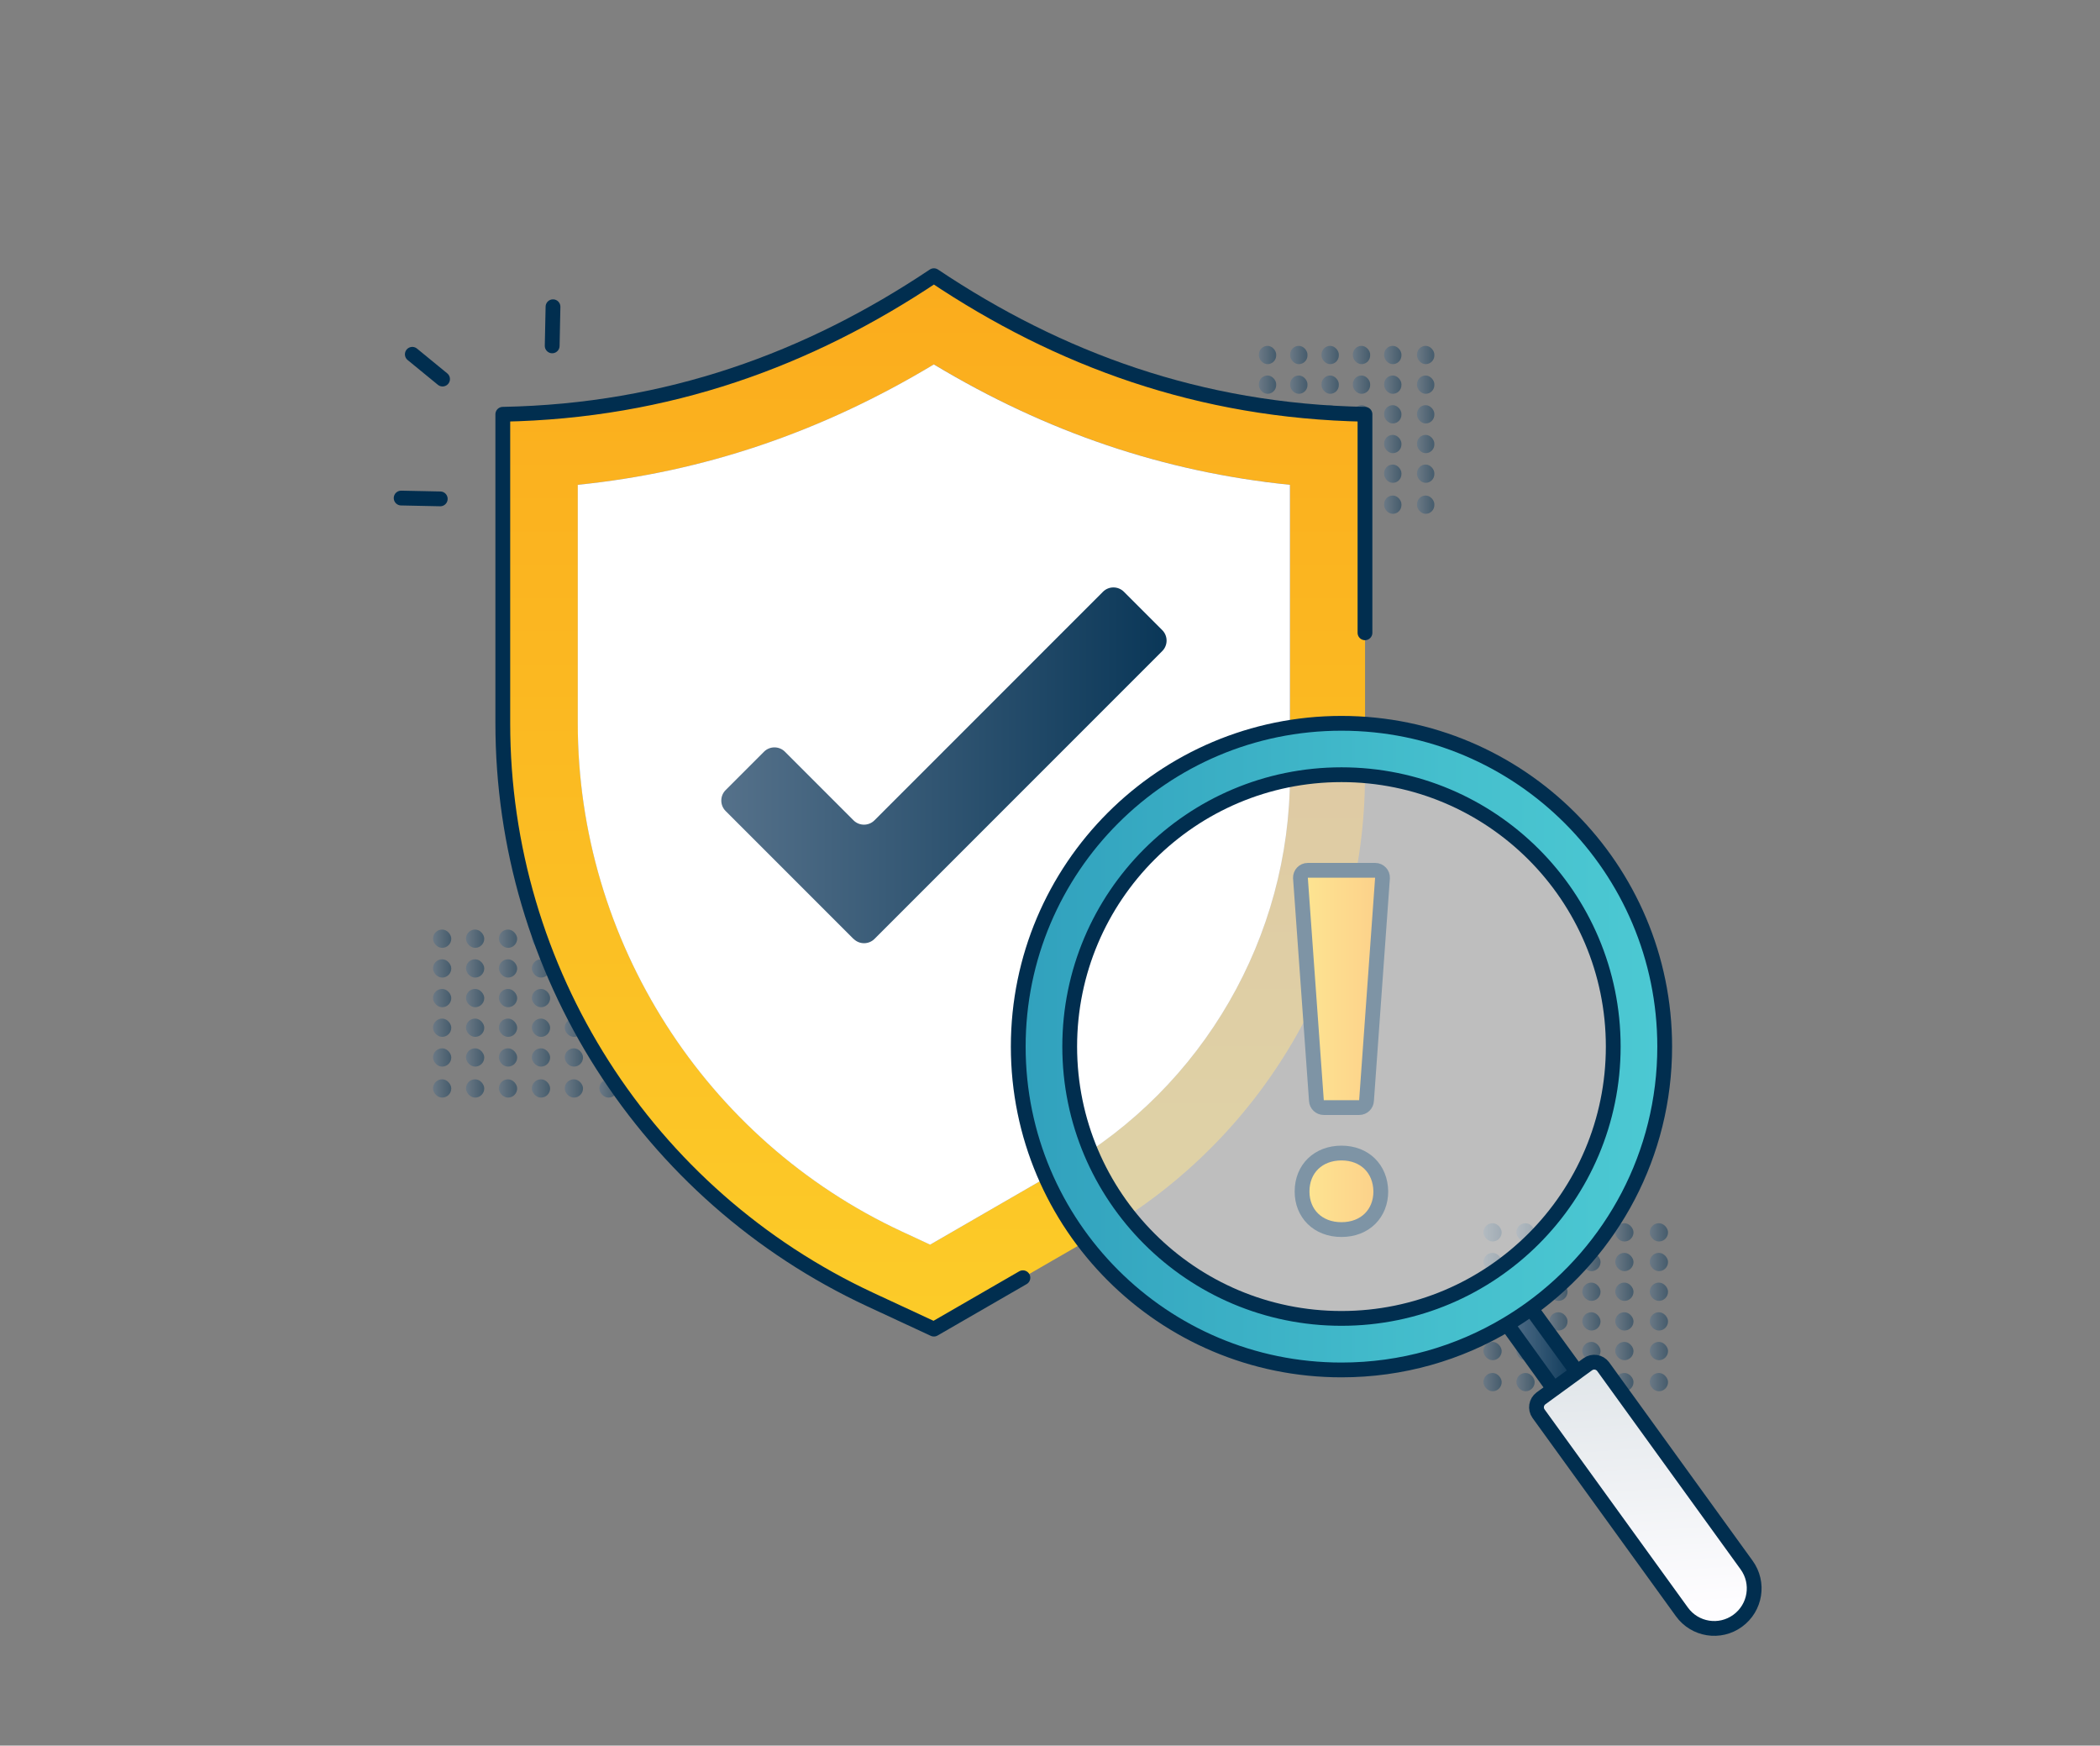 <?xml version="1.0" encoding="UTF-8"?>
<svg id="Layer_1" data-name="Layer 1" xmlns="http://www.w3.org/2000/svg" xmlns:xlink="http://www.w3.org/1999/xlink" viewBox="0 0 284.05 236.05">
  <rect x="0" y="0" width="284.05" height="236.05" fill="#808080" stroke="none"/>
  <defs>
    <style>
      .cls-1 {
        fill: url(#linear-gradient-109);
        opacity: .53;
      }

      .cls-2 {
        fill: url(#linear-gradient);
      }

      .cls-3, .cls-4 {
        fill: #fff;
      }

      .cls-5 {
        fill: url(#linear-gradient-111);
      }

      .cls-6 {
        fill: url(#linear-gradient-112);
      }

      .cls-7 {
        fill: url(#linear-gradient-110);
      }

      .cls-8 {
        fill: url(#linear-gradient-113);
      }

      .cls-9 {
        fill: url(#linear-gradient-114);
      }

      .cls-10 {
        fill: url(#linear-gradient-115);
      }

      .cls-11 {
        fill: url(#linear-gradient-116);
      }

      .cls-12 {
        fill: url(#linear-gradient-106);
      }

      .cls-13 {
        fill: url(#linear-gradient-107);
      }

      .cls-14 {
        fill: url(#linear-gradient-108);
      }

      .cls-15 {
        fill: url(#linear-gradient-104);
      }

      .cls-16 {
        fill: url(#linear-gradient-103);
      }

      .cls-17 {
        fill: url(#linear-gradient-102);
      }

      .cls-18 {
        fill: url(#linear-gradient-105);
      }

      .cls-19 {
        fill: url(#linear-gradient-101);
      }

      .cls-20 {
        fill: url(#linear-gradient-100);
      }

      .cls-21 {
        fill: none;
        stroke: #012e4f;
        stroke-linecap: round;
        stroke-linejoin: round;
        stroke-width: 2px;
      }

      .cls-22 {
        fill: url(#linear-gradient-8);
      }

      .cls-23 {
        fill: url(#linear-gradient-9);
      }

      .cls-24 {
        fill: url(#linear-gradient-3);
      }

      .cls-25 {
        fill: url(#linear-gradient-4);
      }

      .cls-26 {
        fill: url(#linear-gradient-2);
      }

      .cls-27 {
        fill: url(#linear-gradient-6);
      }

      .cls-28 {
        fill: url(#linear-gradient-7);
      }

      .cls-29 {
        fill: url(#linear-gradient-5);
      }

      .cls-30 {
        opacity: .5;
      }

      .cls-31 {
        fill: url(#linear-gradient-59);
      }

      .cls-32 {
        fill: url(#linear-gradient-57);
      }

      .cls-33 {
        fill: url(#linear-gradient-58);
      }

      .cls-34 {
        fill: url(#linear-gradient-55);
      }

      .cls-35 {
        fill: url(#linear-gradient-56);
      }

      .cls-36 {
        fill: url(#linear-gradient-53);
      }

      .cls-37 {
        fill: url(#linear-gradient-54);
      }

      .cls-38 {
        fill: url(#linear-gradient-51);
      }

      .cls-39 {
        fill: url(#linear-gradient-52);
      }

      .cls-40 {
        fill: url(#linear-gradient-50);
      }

      .cls-41 {
        fill: url(#linear-gradient-77);
      }

      .cls-42 {
        fill: url(#linear-gradient-78);
      }

      .cls-43 {
        fill: url(#linear-gradient-79);
      }

      .cls-44 {
        fill: url(#linear-gradient-74);
      }

      .cls-45 {
        fill: url(#linear-gradient-75);
      }

      .cls-46 {
        fill: url(#linear-gradient-76);
      }

      .cls-47 {
        fill: url(#linear-gradient-70);
      }

      .cls-48 {
        fill: url(#linear-gradient-71);
      }

      .cls-49 {
        fill: url(#linear-gradient-72);
      }

      .cls-50 {
        fill: url(#linear-gradient-73);
      }

      .cls-51 {
        fill: url(#linear-gradient-68);
      }

      .cls-52 {
        fill: url(#linear-gradient-67);
      }

      .cls-53 {
        fill: url(#linear-gradient-69);
      }

      .cls-54 {
        fill: url(#linear-gradient-64);
      }

      .cls-55 {
        fill: url(#linear-gradient-63);
      }

      .cls-56 {
        fill: url(#linear-gradient-66);
      }

      .cls-57 {
        fill: url(#linear-gradient-65);
      }

      .cls-58 {
        fill: url(#linear-gradient-60);
      }

      .cls-59 {
        fill: url(#linear-gradient-62);
      }

      .cls-60 {
        fill: url(#linear-gradient-61);
      }

      .cls-61 {
        fill: url(#linear-gradient-98);
      }

      .cls-62 {
        fill: url(#linear-gradient-91);
      }

      .cls-63 {
        fill: url(#linear-gradient-95);
      }

      .cls-64 {
        fill: url(#linear-gradient-99);
      }

      .cls-65 {
        fill: url(#linear-gradient-96);
      }

      .cls-66 {
        fill: url(#linear-gradient-97);
      }

      .cls-67 {
        fill: url(#linear-gradient-94);
      }

      .cls-68 {
        fill: url(#linear-gradient-92);
      }

      .cls-69 {
        fill: url(#linear-gradient-93);
      }

      .cls-70 {
        fill: url(#linear-gradient-90);
      }

      .cls-71 {
        fill: url(#linear-gradient-81);
      }

      .cls-72 {
        fill: url(#linear-gradient-80);
      }

      .cls-73 {
        fill: url(#linear-gradient-88);
      }

      .cls-74 {
        fill: url(#linear-gradient-89);
      }

      .cls-75 {
        fill: url(#linear-gradient-87);
      }

      .cls-76 {
        fill: url(#linear-gradient-86);
      }

      .cls-77 {
        fill: url(#linear-gradient-85);
      }

      .cls-78 {
        fill: url(#linear-gradient-84);
      }

      .cls-79 {
        fill: url(#linear-gradient-83);
      }

      .cls-80 {
        fill: url(#linear-gradient-82);
      }

      .cls-81 {
        fill: url(#linear-gradient-41);
      }

      .cls-82 {
        fill: url(#linear-gradient-40);
      }

      .cls-83 {
        fill: url(#linear-gradient-43);
      }

      .cls-84 {
        fill: url(#linear-gradient-42);
      }

      .cls-85 {
        fill: url(#linear-gradient-45);
      }

      .cls-86 {
        fill: url(#linear-gradient-46);
      }

      .cls-87 {
        fill: url(#linear-gradient-44);
      }

      .cls-88 {
        fill: url(#linear-gradient-49);
      }

      .cls-89 {
        fill: url(#linear-gradient-47);
      }

      .cls-90 {
        fill: url(#linear-gradient-48);
      }

      .cls-91 {
        fill: url(#linear-gradient-14);
      }

      .cls-92 {
        fill: url(#linear-gradient-18);
      }

      .cls-93 {
        fill: url(#linear-gradient-22);
      }

      .cls-94 {
        fill: url(#linear-gradient-20);
      }

      .cls-95 {
        fill: url(#linear-gradient-21);
      }

      .cls-96 {
        fill: url(#linear-gradient-23);
      }

      .cls-97 {
        fill: url(#linear-gradient-15);
      }

      .cls-98 {
        fill: url(#linear-gradient-19);
      }

      .cls-99 {
        fill: url(#linear-gradient-16);
      }

      .cls-100 {
        fill: url(#linear-gradient-17);
      }

      .cls-101 {
        fill: url(#linear-gradient-13);
      }

      .cls-102 {
        fill: url(#linear-gradient-12);
      }

      .cls-103 {
        fill: url(#linear-gradient-10);
      }

      .cls-104 {
        fill: url(#linear-gradient-11);
      }

      .cls-105 {
        fill: url(#linear-gradient-27);
      }

      .cls-106 {
        fill: url(#linear-gradient-24);
      }

      .cls-107 {
        fill: url(#linear-gradient-26);
      }

      .cls-108 {
        fill: url(#linear-gradient-38);
      }

      .cls-109 {
        fill: url(#linear-gradient-35);
      }

      .cls-110 {
        fill: url(#linear-gradient-37);
      }

      .cls-111 {
        fill: url(#linear-gradient-34);
      }

      .cls-112 {
        fill: url(#linear-gradient-39);
      }

      .cls-113 {
        fill: url(#linear-gradient-36);
      }

      .cls-114 {
        fill: url(#linear-gradient-25);
      }

      .cls-115 {
        fill: url(#linear-gradient-28);
      }

      .cls-116 {
        fill: url(#linear-gradient-29);
      }

      .cls-117 {
        fill: url(#linear-gradient-33);
      }

      .cls-118 {
        fill: url(#linear-gradient-30);
      }

      .cls-119 {
        fill: url(#linear-gradient-32);
      }

      .cls-120 {
        fill: url(#linear-gradient-31);
      }

      .cls-4 {
        opacity: .49;
      }
    </style>
    <linearGradient id="linear-gradient" x1="200.65" y1="166.64" x2="203.12" y2="166.64" gradientUnits="userSpaceOnUse">
      <stop offset="0" stop-color="#55718a"/>
      <stop offset="1" stop-color="#0a3758"/>
    </linearGradient>
    <linearGradient id="linear-gradient-2" x1="205.11" x2="207.57" xlink:href="#linear-gradient"/>
    <linearGradient id="linear-gradient-3" x1="209.56" x2="212.03" xlink:href="#linear-gradient"/>
    <linearGradient id="linear-gradient-4" x1="214.02" x2="216.49" xlink:href="#linear-gradient"/>
    <linearGradient id="linear-gradient-5" x1="218.48" x2="220.94" xlink:href="#linear-gradient"/>
    <linearGradient id="linear-gradient-6" y1="170.66" y2="170.66" xlink:href="#linear-gradient"/>
    <linearGradient id="linear-gradient-7" x1="205.11" y1="170.66" x2="207.57" y2="170.66" xlink:href="#linear-gradient"/>
    <linearGradient id="linear-gradient-8" x1="209.56" y1="170.66" x2="212.03" y2="170.66" xlink:href="#linear-gradient"/>
    <linearGradient id="linear-gradient-9" x1="214.02" y1="170.66" x2="216.49" y2="170.66" xlink:href="#linear-gradient"/>
    <linearGradient id="linear-gradient-10" x1="218.48" y1="170.66" x2="220.94" y2="170.66" xlink:href="#linear-gradient"/>
    <linearGradient id="linear-gradient-11" y1="174.67" y2="174.67" xlink:href="#linear-gradient"/>
    <linearGradient id="linear-gradient-12" x1="205.11" y1="174.67" x2="207.57" y2="174.67" xlink:href="#linear-gradient"/>
    <linearGradient id="linear-gradient-13" x1="209.56" y1="174.67" x2="212.03" y2="174.67" xlink:href="#linear-gradient"/>
    <linearGradient id="linear-gradient-14" x1="214.02" y1="174.67" x2="216.49" y2="174.67" xlink:href="#linear-gradient"/>
    <linearGradient id="linear-gradient-15" x1="218.48" y1="174.67" x2="220.94" y2="174.67" xlink:href="#linear-gradient"/>
    <linearGradient id="linear-gradient-16" y1="178.68" y2="178.68" xlink:href="#linear-gradient"/>
    <linearGradient id="linear-gradient-17" x1="205.11" y1="178.68" x2="207.57" y2="178.68" xlink:href="#linear-gradient"/>
    <linearGradient id="linear-gradient-18" x1="209.56" y1="178.68" x2="212.03" y2="178.68" xlink:href="#linear-gradient"/>
    <linearGradient id="linear-gradient-19" x1="214.02" y1="178.68" x2="216.49" y2="178.68" xlink:href="#linear-gradient"/>
    <linearGradient id="linear-gradient-20" x1="218.48" y1="178.68" x2="220.94" y2="178.68" xlink:href="#linear-gradient"/>
    <linearGradient id="linear-gradient-21" y1="182.7" y2="182.7" xlink:href="#linear-gradient"/>
    <linearGradient id="linear-gradient-22" x1="205.11" y1="182.7" x2="207.57" y2="182.7" xlink:href="#linear-gradient"/>
    <linearGradient id="linear-gradient-23" x1="209.56" y1="182.7" x2="212.03" y2="182.7" xlink:href="#linear-gradient"/>
    <linearGradient id="linear-gradient-24" x1="214.02" y1="182.7" x2="216.49" y2="182.7" xlink:href="#linear-gradient"/>
    <linearGradient id="linear-gradient-25" x1="218.48" y1="182.7" x2="220.94" y2="182.7" xlink:href="#linear-gradient"/>
    <linearGradient id="linear-gradient-26" x1="223.15" x2="225.62" xlink:href="#linear-gradient"/>
    <linearGradient id="linear-gradient-27" x1="223.15" y1="170.66" x2="225.62" y2="170.66" xlink:href="#linear-gradient"/>
    <linearGradient id="linear-gradient-28" x1="223.15" y1="174.67" x2="225.62" y2="174.67" xlink:href="#linear-gradient"/>
    <linearGradient id="linear-gradient-29" x1="223.15" y1="178.68" x2="225.62" y2="178.68" xlink:href="#linear-gradient"/>
    <linearGradient id="linear-gradient-30" x1="223.15" y1="182.7" x2="225.62" y2="182.7" xlink:href="#linear-gradient"/>
    <linearGradient id="linear-gradient-31" y1="186.89" y2="186.89" xlink:href="#linear-gradient"/>
    <linearGradient id="linear-gradient-32" x1="205.11" y1="186.89" x2="207.57" y2="186.89" xlink:href="#linear-gradient"/>
    <linearGradient id="linear-gradient-33" x1="209.56" y1="186.89" x2="212.03" y2="186.89" xlink:href="#linear-gradient"/>
    <linearGradient id="linear-gradient-34" x1="214.02" y1="186.89" x2="216.49" y2="186.89" xlink:href="#linear-gradient"/>
    <linearGradient id="linear-gradient-35" x1="218.48" y1="186.89" x2="220.94" y2="186.89" xlink:href="#linear-gradient"/>
    <linearGradient id="linear-gradient-36" x1="223.15" y1="186.89" x2="225.62" y2="186.89" xlink:href="#linear-gradient"/>
    <linearGradient id="linear-gradient-37" x1="170.28" y1="48" x2="172.62" y2="48" xlink:href="#linear-gradient"/>
    <linearGradient id="linear-gradient-38" x1="174.51" y1="48" x2="176.86" y2="48" xlink:href="#linear-gradient"/>
    <linearGradient id="linear-gradient-39" x1="178.75" y1="48" x2="181.09" y2="48" xlink:href="#linear-gradient"/>
    <linearGradient id="linear-gradient-40" x1="182.99" y1="48" x2="185.33" y2="48" xlink:href="#linear-gradient"/>
    <linearGradient id="linear-gradient-41" x1="187.22" y1="48" x2="189.57" y2="48" xlink:href="#linear-gradient"/>
    <linearGradient id="linear-gradient-42" x1="170.28" y1="52.01" x2="172.62" y2="52.01" xlink:href="#linear-gradient"/>
    <linearGradient id="linear-gradient-43" x1="174.51" y1="52.01" x2="176.86" y2="52.01" xlink:href="#linear-gradient"/>
    <linearGradient id="linear-gradient-44" x1="178.75" y1="52.01" x2="181.09" y2="52.01" xlink:href="#linear-gradient"/>
    <linearGradient id="linear-gradient-45" x1="182.99" y1="52.01" x2="185.33" y2="52.01" xlink:href="#linear-gradient"/>
    <linearGradient id="linear-gradient-46" x1="187.22" y1="52.01" x2="189.57" y2="52.01" xlink:href="#linear-gradient"/>
    <linearGradient id="linear-gradient-47" x1="170.28" y1="56.03" x2="172.62" y2="56.03" xlink:href="#linear-gradient"/>
    <linearGradient id="linear-gradient-48" x1="174.51" y1="56.03" x2="176.86" y2="56.03" xlink:href="#linear-gradient"/>
    <linearGradient id="linear-gradient-49" x1="178.75" y1="56.03" x2="181.09" y2="56.03" xlink:href="#linear-gradient"/>
    <linearGradient id="linear-gradient-50" x1="182.99" y1="56.03" x2="185.33" y2="56.03" xlink:href="#linear-gradient"/>
    <linearGradient id="linear-gradient-51" x1="187.22" y1="56.03" x2="189.57" y2="56.03" xlink:href="#linear-gradient"/>
    <linearGradient id="linear-gradient-52" x1="170.28" y1="60.04" x2="172.62" y2="60.04" xlink:href="#linear-gradient"/>
    <linearGradient id="linear-gradient-53" x1="174.51" y1="60.04" x2="176.86" y2="60.04" xlink:href="#linear-gradient"/>
    <linearGradient id="linear-gradient-54" x1="178.75" y1="60.04" x2="181.09" y2="60.04" xlink:href="#linear-gradient"/>
    <linearGradient id="linear-gradient-55" x1="182.99" y1="60.04" x2="185.33" y2="60.04" xlink:href="#linear-gradient"/>
    <linearGradient id="linear-gradient-56" x1="187.22" y1="60.04" x2="189.57" y2="60.04" xlink:href="#linear-gradient"/>
    <linearGradient id="linear-gradient-57" x1="170.28" y1="64.05" x2="172.62" y2="64.05" xlink:href="#linear-gradient"/>
    <linearGradient id="linear-gradient-58" x1="174.51" y1="64.05" x2="176.86" y2="64.05" xlink:href="#linear-gradient"/>
    <linearGradient id="linear-gradient-59" x1="178.75" y1="64.05" x2="181.09" y2="64.05" xlink:href="#linear-gradient"/>
    <linearGradient id="linear-gradient-60" x1="182.99" y1="64.05" x2="185.33" y2="64.05" xlink:href="#linear-gradient"/>
    <linearGradient id="linear-gradient-61" x1="187.22" y1="64.05" x2="189.57" y2="64.05" xlink:href="#linear-gradient"/>
    <linearGradient id="linear-gradient-62" x1="191.67" y1="48" x2="194.01" y2="48" xlink:href="#linear-gradient"/>
    <linearGradient id="linear-gradient-63" x1="191.67" y1="52.01" x2="194.01" y2="52.01" xlink:href="#linear-gradient"/>
    <linearGradient id="linear-gradient-64" x1="191.67" y1="56.03" x2="194.01" y2="56.03" xlink:href="#linear-gradient"/>
    <linearGradient id="linear-gradient-65" x1="191.67" y1="60.04" x2="194.01" y2="60.04" xlink:href="#linear-gradient"/>
    <linearGradient id="linear-gradient-66" x1="191.67" y1="64.05" x2="194.01" y2="64.05" xlink:href="#linear-gradient"/>
    <linearGradient id="linear-gradient-67" x1="170.28" y1="68.25" x2="172.62" y2="68.25" xlink:href="#linear-gradient"/>
    <linearGradient id="linear-gradient-68" x1="174.51" y1="68.25" x2="176.86" y2="68.25" xlink:href="#linear-gradient"/>
    <linearGradient id="linear-gradient-69" x1="178.75" y1="68.25" x2="181.09" y2="68.25" xlink:href="#linear-gradient"/>
    <linearGradient id="linear-gradient-70" x1="182.99" y1="68.25" x2="185.33" y2="68.25" xlink:href="#linear-gradient"/>
    <linearGradient id="linear-gradient-71" x1="187.22" y1="68.25" x2="189.57" y2="68.25" xlink:href="#linear-gradient"/>
    <linearGradient id="linear-gradient-72" x1="191.67" y1="68.25" x2="194.01" y2="68.25" xlink:href="#linear-gradient"/>
    <linearGradient id="linear-gradient-73" x1="58.57" y1="126.94" x2="61.04" y2="126.94" xlink:href="#linear-gradient"/>
    <linearGradient id="linear-gradient-74" x1="63.03" y1="126.94" x2="65.49" y2="126.94" xlink:href="#linear-gradient"/>
    <linearGradient id="linear-gradient-75" x1="67.48" y1="126.94" x2="69.95" y2="126.94" xlink:href="#linear-gradient"/>
    <linearGradient id="linear-gradient-76" x1="71.94" y1="126.94" x2="74.4" y2="126.94" xlink:href="#linear-gradient"/>
    <linearGradient id="linear-gradient-77" x1="76.39" y1="126.94" x2="78.86" y2="126.94" xlink:href="#linear-gradient"/>
    <linearGradient id="linear-gradient-78" x1="58.57" y1="130.95" x2="61.04" y2="130.95" xlink:href="#linear-gradient"/>
    <linearGradient id="linear-gradient-79" x1="63.03" y1="130.95" x2="65.49" y2="130.95" xlink:href="#linear-gradient"/>
    <linearGradient id="linear-gradient-80" x1="67.48" y1="130.95" x2="69.95" y2="130.95" xlink:href="#linear-gradient"/>
    <linearGradient id="linear-gradient-81" x1="71.94" y1="130.95" x2="74.4" y2="130.95" xlink:href="#linear-gradient"/>
    <linearGradient id="linear-gradient-82" x1="76.39" y1="130.95" x2="78.86" y2="130.95" xlink:href="#linear-gradient"/>
    <linearGradient id="linear-gradient-83" x1="58.57" y1="134.96" x2="61.04" y2="134.96" xlink:href="#linear-gradient"/>
    <linearGradient id="linear-gradient-84" x1="63.03" y1="134.96" x2="65.49" y2="134.96" xlink:href="#linear-gradient"/>
    <linearGradient id="linear-gradient-85" x1="67.48" y1="134.96" x2="69.95" y2="134.96" xlink:href="#linear-gradient"/>
    <linearGradient id="linear-gradient-86" x1="71.94" y1="134.96" x2="74.4" y2="134.96" xlink:href="#linear-gradient"/>
    <linearGradient id="linear-gradient-87" x1="76.39" y1="134.96" x2="78.86" y2="134.96" xlink:href="#linear-gradient"/>
    <linearGradient id="linear-gradient-88" x1="58.57" y1="138.98" x2="61.04" y2="138.98" xlink:href="#linear-gradient"/>
    <linearGradient id="linear-gradient-89" x1="63.03" y1="138.98" x2="65.49" y2="138.98" xlink:href="#linear-gradient"/>
    <linearGradient id="linear-gradient-90" x1="67.48" y1="138.98" x2="69.95" y2="138.98" xlink:href="#linear-gradient"/>
    <linearGradient id="linear-gradient-91" x1="71.94" y1="138.98" x2="74.4" y2="138.98" xlink:href="#linear-gradient"/>
    <linearGradient id="linear-gradient-92" x1="76.39" y1="138.98" x2="78.86" y2="138.98" xlink:href="#linear-gradient"/>
    <linearGradient id="linear-gradient-93" x1="58.57" y1="142.99" x2="61.04" y2="142.99" xlink:href="#linear-gradient"/>
    <linearGradient id="linear-gradient-94" x1="63.03" y1="142.99" x2="65.49" y2="142.99" xlink:href="#linear-gradient"/>
    <linearGradient id="linear-gradient-95" x1="67.48" y1="142.99" x2="69.95" y2="142.99" xlink:href="#linear-gradient"/>
    <linearGradient id="linear-gradient-96" x1="71.94" y1="142.99" x2="74.4" y2="142.99" xlink:href="#linear-gradient"/>
    <linearGradient id="linear-gradient-97" x1="76.39" y1="142.99" x2="78.86" y2="142.99" xlink:href="#linear-gradient"/>
    <linearGradient id="linear-gradient-98" x1="81.07" y1="126.94" x2="83.54" y2="126.94" xlink:href="#linear-gradient"/>
    <linearGradient id="linear-gradient-99" x1="81.07" y1="130.95" x2="83.54" y2="130.95" xlink:href="#linear-gradient"/>
    <linearGradient id="linear-gradient-100" x1="81.07" y1="134.96" x2="83.54" y2="134.96" xlink:href="#linear-gradient"/>
    <linearGradient id="linear-gradient-101" x1="81.07" y1="138.98" x2="83.54" y2="138.98" xlink:href="#linear-gradient"/>
    <linearGradient id="linear-gradient-102" x1="81.07" y1="142.99" x2="83.54" y2="142.99" xlink:href="#linear-gradient"/>
    <linearGradient id="linear-gradient-103" x1="58.57" y1="147.18" x2="61.04" y2="147.18" xlink:href="#linear-gradient"/>
    <linearGradient id="linear-gradient-104" x1="63.03" y1="147.18" x2="65.49" y2="147.18" xlink:href="#linear-gradient"/>
    <linearGradient id="linear-gradient-105" x1="67.48" y1="147.18" x2="69.95" y2="147.18" xlink:href="#linear-gradient"/>
    <linearGradient id="linear-gradient-106" x1="71.94" y1="147.18" x2="74.4" y2="147.18" xlink:href="#linear-gradient"/>
    <linearGradient id="linear-gradient-107" x1="76.39" y1="147.18" x2="78.86" y2="147.18" xlink:href="#linear-gradient"/>
    <linearGradient id="linear-gradient-108" x1="81.07" y1="147.18" x2="83.54" y2="147.18" xlink:href="#linear-gradient"/>
    <linearGradient id="linear-gradient-109" x1="164.32" y1="169.09" x2="164.32" y2="80.98" gradientUnits="userSpaceOnUse">
      <stop offset="0" stop-color="#fccd29"/>
      <stop offset="1" stop-color="#faa219"/>
    </linearGradient>
    <linearGradient id="linear-gradient-110" x1="126.32" y1="186.43" x2="126.32" y2="-6.7" xlink:href="#linear-gradient-109"/>
    <linearGradient id="linear-gradient-111" x1="97.56" y1="103.5" x2="157.78" y2="103.5" xlink:href="#linear-gradient"/>
    <linearGradient id="linear-gradient-112" x1="175.9" y1="133.73" x2="187.01" y2="133.73" xlink:href="#linear-gradient-109"/>
    <linearGradient id="linear-gradient-113" x1="176.12" y1="161.09" x2="186.77" y2="161.09" xlink:href="#linear-gradient-109"/>
    <linearGradient id="linear-gradient-114" x1="203.86" y1="182.39" x2="213.32" y2="182.39" xlink:href="#linear-gradient"/>
    <linearGradient id="linear-gradient-115" x1="220.94" y1="179.75" x2="223.61" y2="217.53" gradientUnits="userSpaceOnUse">
      <stop offset="0" stop-color="#dce2e6"/>
      <stop offset="1" stop-color="#fefdff"/>
    </linearGradient>
    <linearGradient id="linear-gradient-116" x1="137.72" y1="141.52" x2="225.17" y2="141.52" gradientUnits="userSpaceOnUse">
      <stop offset="0" stop-color="#31a1bd"/>
      <stop offset=".08" stop-color="#33a4bf"/>
      <stop offset=".66" stop-color="#45bfcd"/>
      <stop offset="1" stop-color="#4cc9d3"/>
    </linearGradient>
  </defs>
  <g>
    <g class="cls-30">
      <g>
        <rect class="cls-2" x="200.65" y="165.41" width="2.47" height="2.47" rx="1.23" ry="1.23"/>
        <rect class="cls-26" x="205.11" y="165.41" width="2.47" height="2.47" rx="1.23" ry="1.23"/>
        <rect class="cls-24" x="209.56" y="165.41" width="2.47" height="2.47" rx="1.23" ry="1.23"/>
        <rect class="cls-25" x="214.02" y="165.41" width="2.47" height="2.47" rx="1.23" ry="1.23"/>
        <rect class="cls-29" x="218.48" y="165.41" width="2.47" height="2.47" rx="1.23" ry="1.23"/>
      </g>
      <g>
        <rect class="cls-27" x="200.65" y="169.42" width="2.47" height="2.47" rx="1.23" ry="1.23"/>
        <rect class="cls-28" x="205.11" y="169.42" width="2.47" height="2.47" rx="1.23" ry="1.23"/>
        <rect class="cls-22" x="209.56" y="169.42" width="2.47" height="2.47" rx="1.23" ry="1.23"/>
        <rect class="cls-23" x="214.02" y="169.42" width="2.47" height="2.47" rx="1.23" ry="1.23"/>
        <rect class="cls-103" x="218.48" y="169.42" width="2.47" height="2.47" rx="1.23" ry="1.23"/>
      </g>
      <g>
        <rect class="cls-104" x="200.65" y="173.44" width="2.47" height="2.47" rx="1.23" ry="1.23"/>
        <rect class="cls-102" x="205.11" y="173.44" width="2.47" height="2.47" rx="1.23" ry="1.23"/>
        <rect class="cls-101" x="209.56" y="173.44" width="2.47" height="2.47" rx="1.23" ry="1.23"/>
        <rect class="cls-91" x="214.02" y="173.44" width="2.47" height="2.47" rx="1.23" ry="1.23"/>
        <rect class="cls-97" x="218.48" y="173.44" width="2.47" height="2.47" rx="1.23" ry="1.23"/>
      </g>
      <g>
        <rect class="cls-99" x="200.65" y="177.45" width="2.47" height="2.47" rx="1.23" ry="1.23"/>
        <rect class="cls-100" x="205.11" y="177.45" width="2.47" height="2.47" rx="1.23" ry="1.23"/>
        <rect class="cls-92" x="209.56" y="177.45" width="2.47" height="2.47" rx="1.23" ry="1.23"/>
        <rect class="cls-98" x="214.02" y="177.45" width="2.47" height="2.47" rx="1.23" ry="1.23"/>
        <rect class="cls-94" x="218.48" y="177.45" width="2.47" height="2.47" rx="1.23" ry="1.23"/>
      </g>
      <g>
        <rect class="cls-95" x="200.65" y="181.46" width="2.47" height="2.47" rx="1.23" ry="1.23"/>
        <rect class="cls-93" x="205.11" y="181.46" width="2.47" height="2.47" rx="1.23" ry="1.23"/>
        <rect class="cls-96" x="209.56" y="181.46" width="2.47" height="2.47" rx="1.23" ry="1.23"/>
        <rect class="cls-106" x="214.02" y="181.46" width="2.47" height="2.47" rx="1.23" ry="1.23"/>
        <rect class="cls-114" x="218.48" y="181.46" width="2.47" height="2.47" rx="1.23" ry="1.23"/>
        <rect class="cls-107" x="223.15" y="165.41" width="2.47" height="2.47" rx="1.23" ry="1.23"/>
        <rect class="cls-105" x="223.15" y="169.42" width="2.47" height="2.47" rx="1.23" ry="1.23"/>
        <rect class="cls-115" x="223.15" y="173.44" width="2.47" height="2.47" rx="1.23" ry="1.23"/>
        <rect class="cls-116" x="223.15" y="177.45" width="2.47" height="2.47" rx="1.23" ry="1.23"/>
        <rect class="cls-118" x="223.15" y="181.46" width="2.47" height="2.47" rx="1.23" ry="1.23"/>
        <rect class="cls-120" x="200.65" y="185.66" width="2.47" height="2.47" rx="1.23" ry="1.23"/>
        <rect class="cls-119" x="205.11" y="185.66" width="2.47" height="2.47" rx="1.23" ry="1.23"/>
        <rect class="cls-117" x="209.56" y="185.66" width="2.47" height="2.47" rx="1.23" ry="1.23"/>
        <rect class="cls-111" x="214.02" y="185.66" width="2.47" height="2.47" rx="1.23" ry="1.23"/>
        <rect class="cls-109" x="218.48" y="185.66" width="2.47" height="2.47" rx="1.23" ry="1.23"/>
        <rect class="cls-113" x="223.15" y="185.66" width="2.47" height="2.47" rx="1.23" ry="1.23"/>
      </g>
    </g>
    <g class="cls-30">
      <g>
        <rect class="cls-110" x="170.28" y="46.77" width="2.34" height="2.47" rx="1.17" ry="1.17"/>
        <rect class="cls-108" x="174.51" y="46.77" width="2.34" height="2.47" rx="1.17" ry="1.17"/>
        <rect class="cls-112" x="178.75" y="46.77" width="2.34" height="2.47" rx="1.17" ry="1.17"/>
        <rect class="cls-82" x="182.99" y="46.77" width="2.34" height="2.47" rx="1.17" ry="1.17"/>
        <rect class="cls-81" x="187.22" y="46.77" width="2.34" height="2.47" rx="1.17" ry="1.17"/>
      </g>
      <g>
        <rect class="cls-84" x="170.28" y="50.78" width="2.34" height="2.47" rx="1.17" ry="1.17"/>
        <rect class="cls-83" x="174.51" y="50.78" width="2.34" height="2.47" rx="1.17" ry="1.17"/>
        <rect class="cls-87" x="178.75" y="50.78" width="2.34" height="2.47" rx="1.17" ry="1.17"/>
        <rect class="cls-85" x="182.99" y="50.78" width="2.34" height="2.47" rx="1.17" ry="1.17"/>
        <rect class="cls-86" x="187.22" y="50.78" width="2.34" height="2.47" rx="1.17" ry="1.17"/>
      </g>
      <g>
        <rect class="cls-89" x="170.28" y="54.79" width="2.34" height="2.47" rx="1.17" ry="1.17"/>
        <rect class="cls-90" x="174.51" y="54.79" width="2.34" height="2.47" rx="1.17" ry="1.17"/>
        <rect class="cls-88" x="178.75" y="54.79" width="2.34" height="2.47" rx="1.17" ry="1.17"/>
        <rect class="cls-40" x="182.99" y="54.79" width="2.34" height="2.47" rx="1.17" ry="1.17"/>
        <rect class="cls-38" x="187.22" y="54.79" width="2.34" height="2.47" rx="1.17" ry="1.17"/>
      </g>
      <g>
        <rect class="cls-39" x="170.28" y="58.81" width="2.34" height="2.47" rx="1.17" ry="1.17"/>
        <rect class="cls-36" x="174.51" y="58.81" width="2.34" height="2.47" rx="1.17" ry="1.17"/>
        <rect class="cls-37" x="178.75" y="58.81" width="2.34" height="2.47" rx="1.17" ry="1.17"/>
        <rect class="cls-34" x="182.99" y="58.81" width="2.34" height="2.47" rx="1.17" ry="1.17"/>
        <rect class="cls-35" x="187.22" y="58.81" width="2.34" height="2.47" rx="1.17" ry="1.17"/>
      </g>
      <g>
        <rect class="cls-32" x="170.28" y="62.82" width="2.34" height="2.47" rx="1.17" ry="1.17"/>
        <rect class="cls-33" x="174.51" y="62.82" width="2.34" height="2.47" rx="1.17" ry="1.17"/>
        <rect class="cls-31" x="178.75" y="62.82" width="2.34" height="2.47" rx="1.17" ry="1.17"/>
        <rect class="cls-58" x="182.99" y="62.82" width="2.34" height="2.47" rx="1.17" ry="1.17"/>
        <rect class="cls-60" x="187.22" y="62.82" width="2.34" height="2.47" rx="1.17" ry="1.17"/>
        <rect class="cls-59" x="191.67" y="46.77" width="2.34" height="2.47" rx="1.17" ry="1.17"/>
        <rect class="cls-55" x="191.67" y="50.78" width="2.34" height="2.47" rx="1.17" ry="1.17"/>
        <rect class="cls-54" x="191.67" y="54.79" width="2.34" height="2.47" rx="1.17" ry="1.17"/>
        <rect class="cls-57" x="191.67" y="58.81" width="2.34" height="2.47" rx="1.17" ry="1.17"/>
        <rect class="cls-56" x="191.67" y="62.82" width="2.34" height="2.47" rx="1.17" ry="1.17"/>
        <rect class="cls-52" x="170.28" y="67.01" width="2.34" height="2.47" rx="1.17" ry="1.17"/>
        <rect class="cls-51" x="174.51" y="67.01" width="2.34" height="2.47" rx="1.17" ry="1.17"/>
        <rect class="cls-53" x="178.75" y="67.01" width="2.34" height="2.47" rx="1.17" ry="1.17"/>
        <rect class="cls-47" x="182.99" y="67.01" width="2.34" height="2.47" rx="1.17" ry="1.17"/>
        <rect class="cls-48" x="187.22" y="67.01" width="2.34" height="2.47" rx="1.17" ry="1.17"/>
        <rect class="cls-49" x="191.67" y="67.01" width="2.34" height="2.47" rx="1.17" ry="1.17"/>
      </g>
    </g>
    <g class="cls-30">
      <g>
        <rect class="cls-50" x="58.57" y="125.7" width="2.47" height="2.47" rx="1.23" ry="1.23"/>
        <rect class="cls-44" x="63.03" y="125.7" width="2.47" height="2.47" rx="1.23" ry="1.23"/>
        <rect class="cls-45" x="67.48" y="125.7" width="2.47" height="2.47" rx="1.23" ry="1.23"/>
        <rect class="cls-46" x="71.94" y="125.7" width="2.47" height="2.47" rx="1.23" ry="1.23"/>
        <rect class="cls-41" x="76.39" y="125.7" width="2.47" height="2.47" rx="1.23" ry="1.23"/>
      </g>
      <g>
        <rect class="cls-42" x="58.57" y="129.72" width="2.47" height="2.47" rx="1.23" ry="1.23"/>
        <rect class="cls-43" x="63.03" y="129.72" width="2.47" height="2.47" rx="1.23" ry="1.23"/>
        <rect class="cls-72" x="67.48" y="129.72" width="2.47" height="2.47" rx="1.23" ry="1.23"/>
        <rect class="cls-71" x="71.94" y="129.72" width="2.47" height="2.47" rx="1.23" ry="1.23"/>
        <rect class="cls-80" x="76.39" y="129.72" width="2.47" height="2.47" rx="1.23" ry="1.23"/>
      </g>
      <g>
        <rect class="cls-79" x="58.57" y="133.73" width="2.47" height="2.47" rx="1.23" ry="1.23"/>
        <rect class="cls-78" x="63.03" y="133.73" width="2.47" height="2.47" rx="1.23" ry="1.23"/>
        <rect class="cls-77" x="67.48" y="133.73" width="2.47" height="2.47" rx="1.23" ry="1.23"/>
        <rect class="cls-76" x="71.94" y="133.73" width="2.47" height="2.47" rx="1.23" ry="1.23"/>
        <rect class="cls-75" x="76.39" y="133.73" width="2.47" height="2.47" rx="1.23" ry="1.23"/>
      </g>
      <g>
        <rect class="cls-73" x="58.57" y="137.74" width="2.47" height="2.47" rx="1.23" ry="1.23"/>
        <rect class="cls-74" x="63.03" y="137.74" width="2.47" height="2.47" rx="1.23" ry="1.23"/>
        <rect class="cls-70" x="67.48" y="137.74" width="2.47" height="2.47" rx="1.23" ry="1.23"/>
        <rect class="cls-62" x="71.94" y="137.74" width="2.47" height="2.47" rx="1.23" ry="1.23"/>
        <rect class="cls-68" x="76.39" y="137.74" width="2.47" height="2.47" rx="1.23" ry="1.23"/>
      </g>
      <g>
        <rect class="cls-69" x="58.57" y="141.76" width="2.47" height="2.47" rx="1.23" ry="1.23"/>
        <rect class="cls-67" x="63.03" y="141.76" width="2.47" height="2.47" rx="1.23" ry="1.23"/>
        <rect class="cls-63" x="67.48" y="141.76" width="2.47" height="2.47" rx="1.23" ry="1.23"/>
        <rect class="cls-65" x="71.94" y="141.76" width="2.47" height="2.47" rx="1.23" ry="1.23"/>
        <rect class="cls-66" x="76.39" y="141.76" width="2.47" height="2.47" rx="1.23" ry="1.23"/>
        <rect class="cls-61" x="81.07" y="125.7" width="2.47" height="2.47" rx="1.23" ry="1.23"/>
        <rect class="cls-64" x="81.07" y="129.72" width="2.47" height="2.47" rx="1.23" ry="1.23"/>
        <rect class="cls-20" x="81.07" y="133.73" width="2.47" height="2.47" rx="1.23" ry="1.23"/>
        <rect class="cls-19" x="81.07" y="137.74" width="2.47" height="2.47" rx="1.23" ry="1.23"/>
        <rect class="cls-17" x="81.07" y="141.76" width="2.47" height="2.47" rx="1.23" ry="1.23"/>
        <rect class="cls-16" x="58.57" y="145.95" width="2.47" height="2.47" rx="1.23" ry="1.23"/>
        <rect class="cls-15" x="63.03" y="145.95" width="2.47" height="2.47" rx="1.23" ry="1.23"/>
        <rect class="cls-18" x="67.48" y="145.95" width="2.47" height="2.47" rx="1.23" ry="1.23"/>
        <rect class="cls-12" x="71.94" y="145.95" width="2.47" height="2.47" rx="1.23" ry="1.23"/>
        <rect class="cls-13" x="76.39" y="145.95" width="2.47" height="2.47" rx="1.23" ry="1.23"/>
        <rect class="cls-14" x="81.07" y="145.95" width="2.47" height="2.47" rx="1.23" ry="1.23"/>
      </g>
    </g>
  </g>
  <g>
    <g>
      <g>
        <g>
          <g>
            <path class="cls-1" d="M174.49,104.86c0,21.75-11.68,42.02-30.48,52.93,1.82,3,4.07,5.52,5.99,8.23,21.45-12.88,34.63-36.08,34.63-61.16v-3.82c-3.38,.3-6.76,.76-10.14,1.22v2.6Z"/>
            <path class="cls-7" d="M126.32,37.27c-16.89,11.3-35.94,18.32-58.31,18.74v41.78c0,33.44,19.4,63.84,49.72,77.94l8.59,3.99,22.64-13.07c.35-.2,.69-.42,1.04-.63-1.92-2.71-4.17-5.23-5.99-8.23-.04,.02-.08,.05-.12,.07l-18.07,10.44-3.81-1.77c-26.64-12.38-43.85-39.36-43.85-68.74v-32.24c17.01-1.73,32.9-7.1,48.17-16.28,15.27,9.18,31.16,14.55,48.17,16.28v36.71c3.38-.46,6.76-.92,10.14-1.22V56.01c-22.37-.42-41.42-7.44-58.31-18.74Z"/>
            <path class="cls-3" d="M78.15,65.56v32.24c0,29.38,17.21,56.36,43.85,68.74l3.81,1.77,18.07-10.44c18.88-10.9,30.6-31.21,30.6-53.01v-39.3c-17.01-1.73-32.9-7.1-48.17-16.28-15.27,9.18-31.16,14.55-48.17,16.28Z"/>
          </g>
          <path class="cls-21" d="M184.63,85.57v-29.55c-22.37-.42-41.42-7.44-58.31-18.74-16.89,11.3-35.94,18.32-58.31,18.74v41.78c0,33.44,19.4,63.84,49.72,77.94l8.59,3.99,12.04-6.95"/>
        </g>
        <path class="cls-5" d="M115.45,126.97l-17.3-17.3c-.78-.78-.78-2.05,0-2.83l5.19-5.19c.78-.78,2.05-.78,2.83,0l9.28,9.28c.78,.78,2.05,.78,2.83,0l30.91-30.91c.78-.78,2.05-.78,2.83,0l5.19,5.19c.78,.78,.78,2.05,0,2.83l-38.92,38.92c-.78,.78-2.05,.78-2.83,0Z"/>
      </g>
      <g>
        <g>
          <g>
            <path class="cls-6" d="M186.03,117.69c.56,0,1.01,.48,.98,1.03l-2.16,30.11c-.03,.53-.46,.94-.98,.94h-4.81c-.53,0-.96-.41-.99-.94l-2.16-30.11c-.02-.56,.42-1.03,.98-1.03h9.14Z"/>
            <path class="cls-8" d="M186.77,161.11c0,2.96-2.1,5.16-5.32,5.16s-5.34-2.2-5.33-5.16c0-3.07,2.2-5.19,5.33-5.19s5.28,2.13,5.32,5.19Z"/>
          </g>
          <g>
            <path class="cls-21" d="M176.12,161.11c0-3.07,2.2-5.19,5.33-5.19s5.28,2.13,5.32,5.19c0,2.96-2.1,5.16-5.32,5.16s-5.34-2.2-5.33-5.16Z"/>
            <path class="cls-21" d="M178.06,148.83l-2.16-30.11c-.02-.56,.42-1.03,.98-1.03h9.14c.56,0,1.01,.48,.98,1.03l-2.16,30.11c-.03,.53-.46,.94-.98,.94h-4.81c-.53,0-.96-.41-.99-.94Z"/>
          </g>
        </g>
        <circle class="cls-4" cx="181.46" cy="141.52" r="36.76"/>
        <g>
          <g>
            <path class="cls-9" d="M213.14,185.28l.18,.24-3.16,2.3-.03-.04-6.23-8.64-.05-.08c1.11-.66,2.19-1.37,3.22-2.12l.05,.06,6,8.27Z"/>
            <path class="cls-10" d="M236.23,211.61c1.76,2.41,1.22,5.79-1.2,7.55-2.41,1.76-5.79,1.22-7.54-1.2l-19.39-26.8c-.48-.67-.33-1.59,.33-2.08l1.73-1.26,3.16-2.3,1.45-1.05c.67-.48,1.59-.33,2.08,.33l19.39,26.81Z"/>
            <path class="cls-11" d="M181.45,97.8c24.15,0,43.72,19.58,43.72,43.72,0,14.57-7.12,27.48-18.09,35.42-1.04,.75-2.12,1.46-3.22,2.12-6.55,3.92-14.21,6.18-22.41,6.18-24.15,0-43.72-19.58-43.72-43.72s19.58-43.72,43.72-43.72Zm36.76,43.72c0-20.27-16.49-36.76-36.76-36.76s-36.76,16.49-36.76,36.76,16.49,36.76,36.76,36.76,36.76-16.49,36.76-36.76Z"/>
          </g>
          <g>
            <path class="cls-21" d="M203.86,179.07c-6.55,3.92-14.21,6.18-22.41,6.18-24.15,0-43.72-19.58-43.72-43.72s19.58-43.72,43.72-43.72,43.72,19.58,43.72,43.72c0,14.57-7.12,27.48-18.09,35.42-1.04,.75-2.12,1.46-3.22,2.12Z"/>
            <circle class="cls-21" cx="181.45" cy="141.52" r="36.76"/>
            <path class="cls-21" d="M213.32,185.53l1.45-1.05c.67-.48,1.59-.33,2.08,.33l19.39,26.81c1.76,2.41,1.22,5.79-1.2,7.55-2.41,1.76-5.79,1.22-7.54-1.2l-19.39-26.8c-.48-.67-.33-1.59,.33-2.08l1.73-1.26,3.16-2.3Z"/>
            <line class="cls-21" x1="203.91" y1="179.15" x2="210.13" y2="187.78"/>
            <line class="cls-21" x1="213.14" y1="185.28" x2="207.13" y2="177.01"/>
          </g>
        </g>
      </g>
    </g>
    <g>
      <line class="cls-21" x1="74.8" y1="41.48" x2="74.69" y2="46.77"/>
      <line class="cls-21" x1="55.77" y1="47.91" x2="59.86" y2="51.26"/>
      <line class="cls-21" x1="54.26" y1="67.35" x2="59.55" y2="67.46"/>
    </g>
  </g>
</svg>